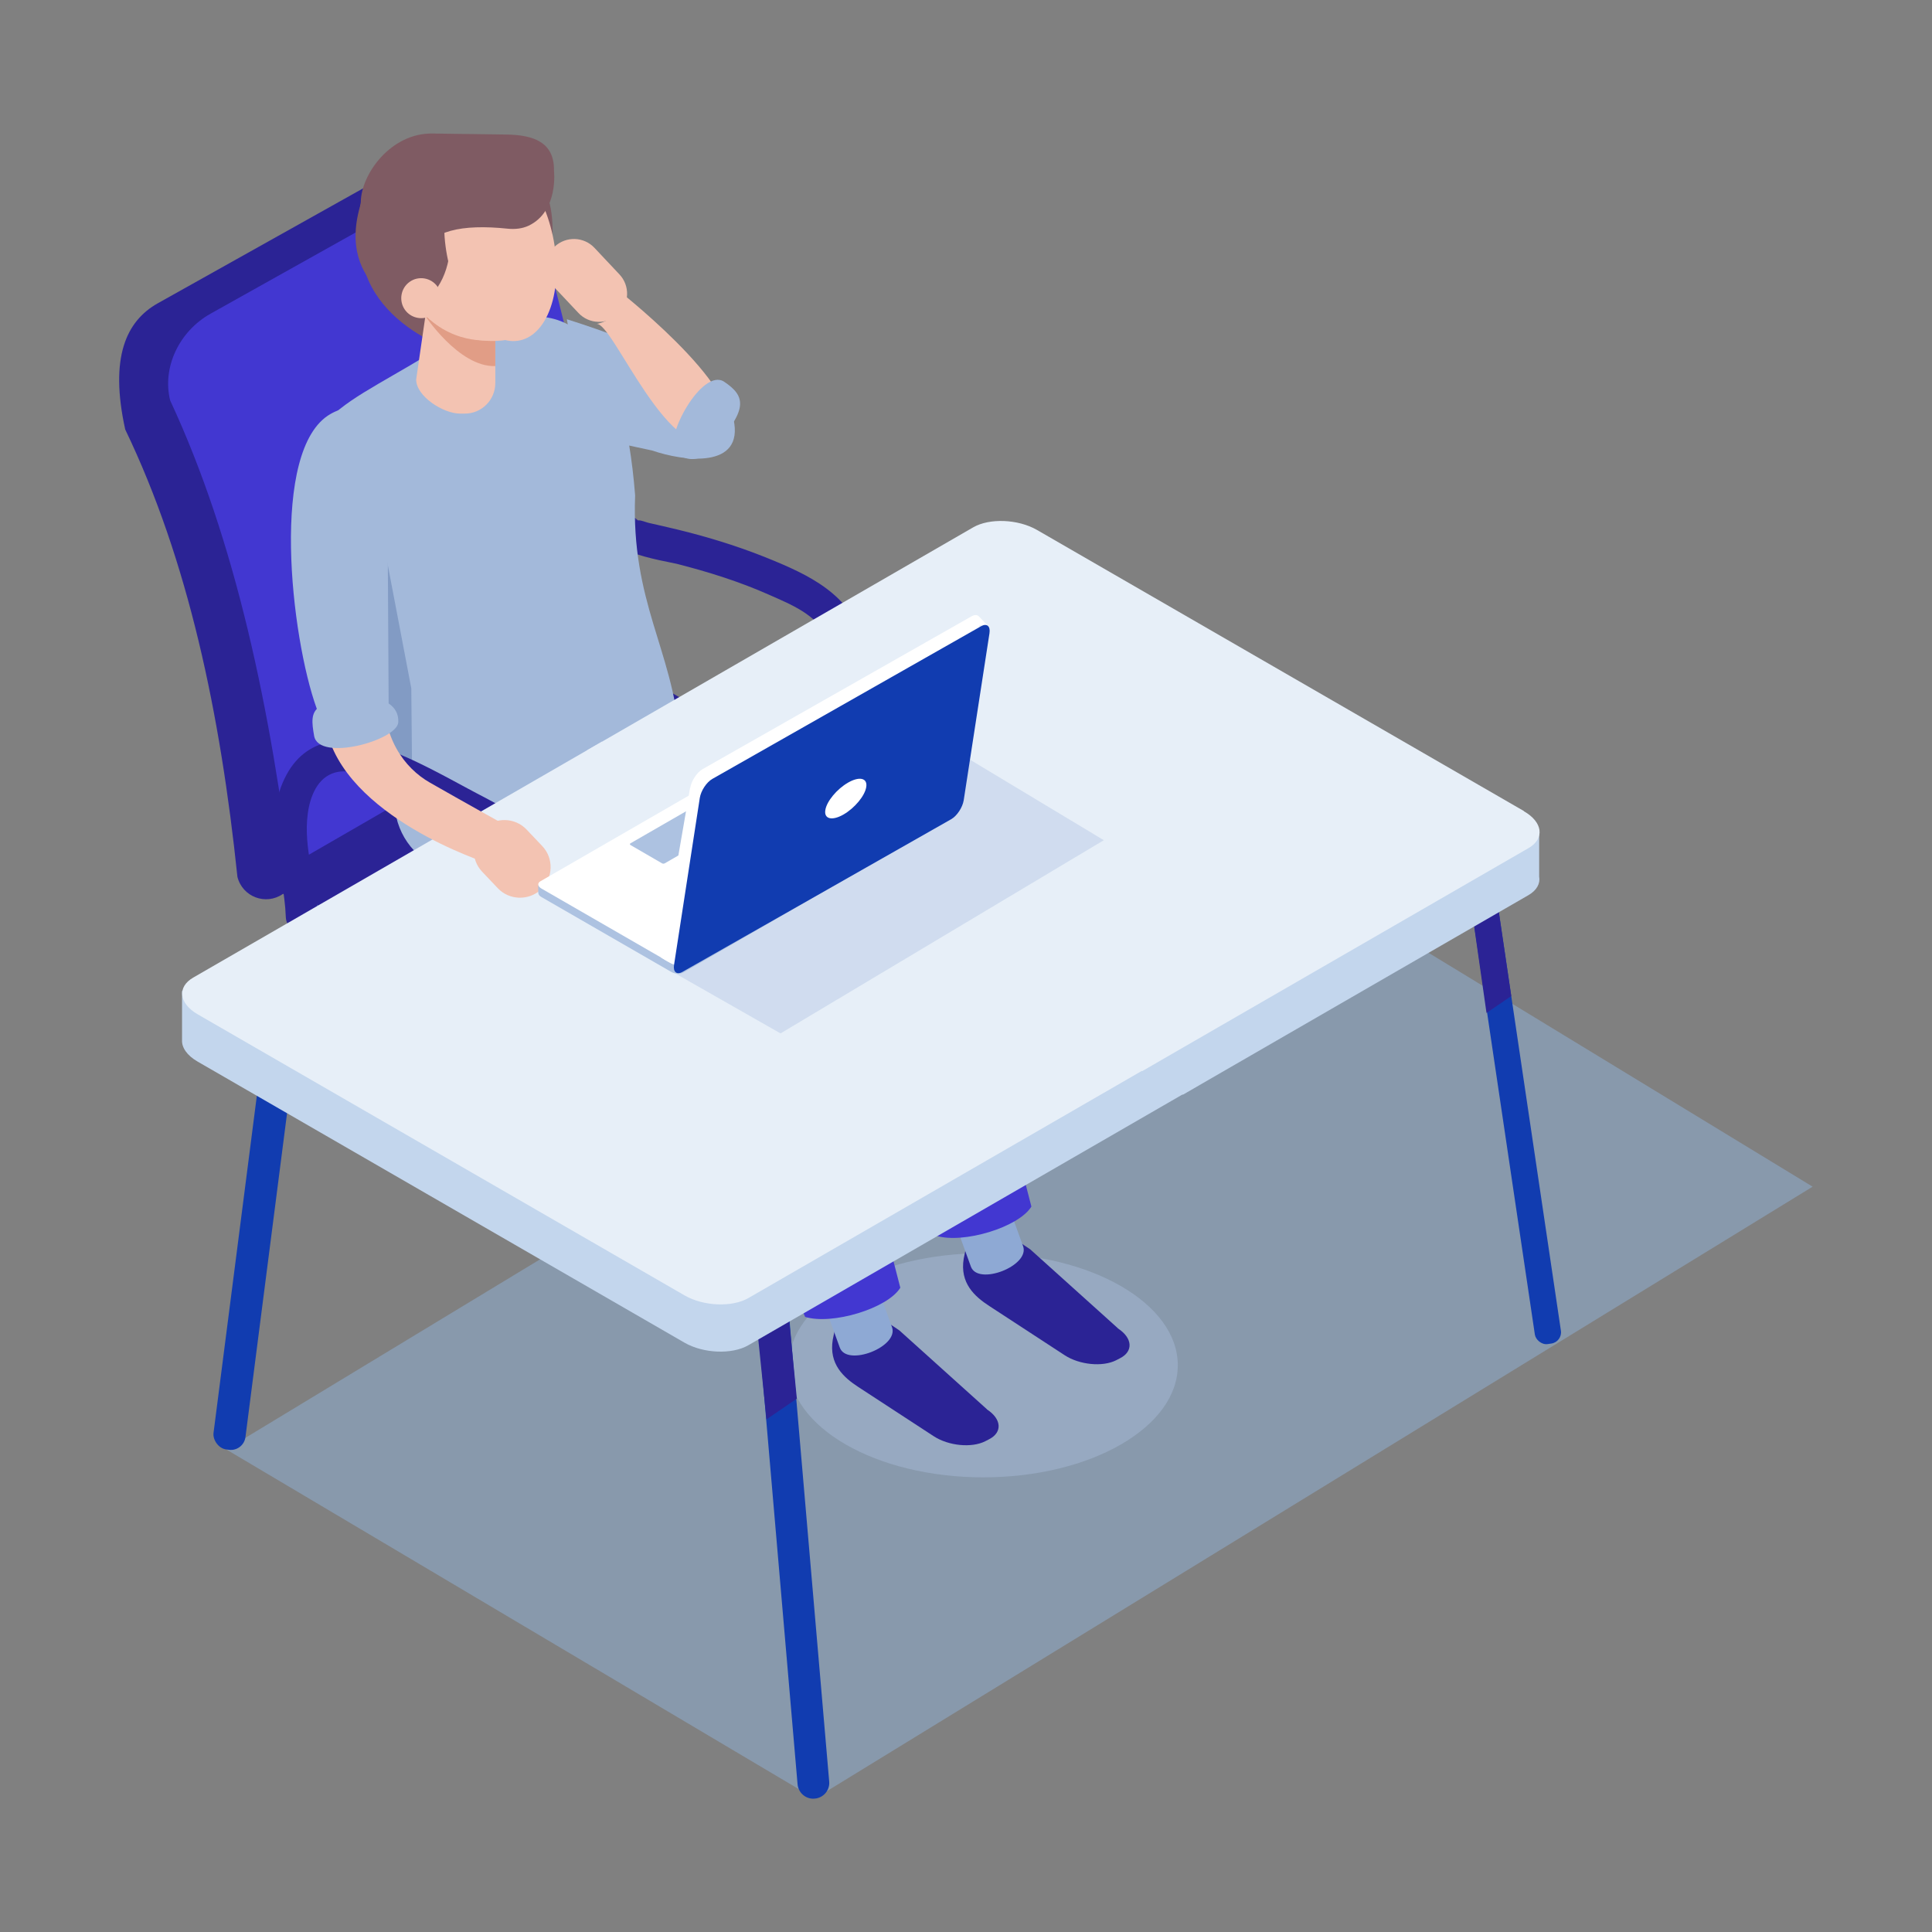<?xml version="1.0" encoding="UTF-8"?>
<svg xmlns="http://www.w3.org/2000/svg" xmlns:xlink="http://www.w3.org/1999/xlink" viewBox="0 0 135 135">
  <rect x="0" y="0" width="135" height="135" fill="#808080" stroke="none"/>
  <defs>
    <style>
      .cls-1 {
        fill: #8ea9d4;
      }

      .cls-2 {
        fill: #e19d86;
      }

      .cls-3 {
        fill: #94bbe6;
        opacity: .43;
      }

      .cls-3, .cls-4 {
        mix-blend-mode: multiply;
      }

      .cls-5 {
        fill: #7f5b63;
      }

      .cls-6 {
        fill: #fff;
      }

      .cls-7 {
        fill: #829bc4;
      }

      .cls-8 {
        fill: none;
      }

      .cls-9 {
        fill: #e7eff8;
      }

      .cls-10 {
        fill: #f3c3b2;
      }

      .cls-11 {
        fill: #c3d6ed;
      }

      .cls-12 {
        isolation: isolate;
      }

      .cls-13 {
        fill: #a3b9da;
      }

      .cls-4 {
        opacity: .4;
      }

      .cls-4, .cls-14 {
        fill: #adc2e1;
      }

      .cls-15 {
        fill: #4237d1;
      }

      .cls-16 {
        fill: #5673d3;
      }

      .cls-17 {
        fill: #113cb0;
      }

      .cls-18 {
        fill: #445ca9;
      }

      .cls-19 {
        fill: #2b2395;
      }

      .cls-20 {
        clip-path: url(#clippath);
      }
    </style>
    <clipPath id="clippath">
      <rect class="cls-8" width="135" height="135"/>
    </clipPath>
  </defs>
  <g class="cls-12">
    <g id="_レイヤー_2" data-name="レイヤー_2">
      <g id="_レイヤー_1-2" data-name="レイヤー_1">
        <g class="cls-20">
          <g>
            <polygon class="cls-3" points="56.93 125.68 126.66 82.92 86.49 58.46 15.81 101.28 56.93 125.68"/>
            <rect class="cls-17" x="104.8" y="59.34" width="1.84" height="34.73" rx=".79" ry=".79" transform="translate(221.56 137.08) rotate(171.56)"/>
            <ellipse class="cls-4" cx="68.71" cy="95.4" rx="13.59" ry="7.83"/>
            <g>
              <path class="cls-19" d="M78.11,92.81l-6.12-5.51c-.78-.51-2.12-1.55-3.36-1.45-.55.04-1,.48-1.07,1.03l-.22,1.07c-.28,1.71.76,2.64,1.79,3.31l5.27,3.44c1.03.67,2.64.83,3.59.35l.27-.14c.95-.48.88-1.42-.15-2.09Z"/>
              <path class="cls-1" d="M67.84,88.5c.49,1.37,4.14-.05,3.65-1.42l-1.61-4.44-3.65,1.42,1.61,4.44Z"/>
              <path class="cls-15" d="M65.42,86.35c1.88.58,5.76-.59,6.65-2.04l-10.12-39.16-11.77,6.16,15.24,35.04Z"/>
            </g>
            <g>
              <path class="cls-19" d="M68.96,98.47l-6.12-5.51c-.78-.51-2.12-1.55-3.36-1.45-.55.04-1,.48-1.07,1.03l-.22,1.07c-.28,1.71.76,2.64,1.79,3.31l5.27,3.44c1.03.67,2.64.83,3.59.35l.27-.14c.95-.48.88-1.42-.15-2.09Z"/>
              <path class="cls-1" d="M58.68,94.16c.49,1.37,4.14-.05,3.65-1.42l-1.61-4.44-3.65,1.42,1.61,4.44Z"/>
              <path class="cls-15" d="M56.26,92.02c1.88.58,5.76-.59,6.65-2.04l-10.12-39.16-11.77,6.16,15.24,35.04Z"/>
            </g>
            <path class="cls-19" d="M19.77,62.48l22.33-15.26-8.1-32.29c-.75-3-4.15-4.27-7.05-2.65l-15.92,8.91c-2.21,1.24-3.39,3.78-2.28,8.82,4.41,9.17,6.65,19.85,7.84,31.26.35,1.4,1.98,2.02,3.17,1.2Z"/>
            <path class="cls-15" d="M20.46,62.12l25.32-14.17-8.1-32.29c-.75-3-4.15-4.27-7.05-2.65l-15.92,8.91c-2.21,1.24-3.39,3.78-2.82,6.06,4.57,9.82,7.04,21.54,8.56,34.14Z"/>
            <path class="cls-19" d="M60.7,58.32c.83-4.25,1.26-9.26-.19-13.41-1.2-3.44-3.86-4.7-7.1-6-1.96-.78-3.99-1.4-6.04-1.9-.69-.17-1.38-.32-2.07-.48-.2-.05-.48-.18-.69-.17-.38.02-.24-.26.18.33.04.3.08.6.12.9-.09.15-.17.3-.26.46.99-.85-.33-2.6-1.41-1.83-1.63,1.16-1.73,3.61-1.86,5.42-.17,2.29-.08,4.58-.07,6.87,0,1.5,2.34,1.5,2.33,0,0-1.81-.06-3.62,0-5.44.03-.98.08-1.98.23-2.95.06-.4.16-1.62.54-1.89-.47-.61-.94-1.22-1.41-1.83-2.28,1.96,3.64,2.83,4.3,3,2.19.56,4.37,1.24,6.44,2.16,1.63.72,3.21,1.35,4.09,2.96,1.33,2.45,1.31,5.6,1.18,8.31-.08,1.63-.24,3.27-.55,4.87-.29,1.47,1.96,2.09,2.25.62h0Z"/>
            <path class="cls-18" d="M20.14,63.09l-.02-1.8,2.48-.08,19.42-11.21c1.12-.65,3.09-.56,4.38.18l16.72,9.65,1.56-.05.04,1.79h0c0,.41-.24.81-.75,1.1l-21.14,12.21c-1.12.65-3.09.56-4.38-.18l-17.25-9.96c-.6-.35-.95-.78-1.04-1.2h0s0,0,0,0c-.03-.15-.03-.29,0-.43Z"/>
            <path class="cls-19" d="M42.82,72.8l21.14-12.21c1.12-.65.98-1.78-.31-2.53l-17.25-9.96c-1.29-.75-3.26-.83-4.38-.18l-21.14,12.21c-1.12.65-.98,1.78.31,2.53l17.25,9.96c1.29.75,3.26.83,4.38.18Z"/>
            <path class="cls-13" d="M39.62,22.31c5.75,1.82,9.35,3.57,11.64,7,.75,3.49-3.49,2.93-5.69,2.17l-5.4-1.16.18-3.84-.74-4.17Z"/>
            <path class="cls-10" d="M43.45,20.49s9.95,7.86,6.83,10.1c-3.4,2.44-7.49-8.22-8.61-7.95.89-.16,1.67-.78,1.79-2.15Z"/>
            <path class="cls-13" d="M49.53,31.59c-.63.64-1.67.66-2.29.01,0,0-.02-.02-.03-.03-.86-.92,1.86-5.93,3.4-4.89,1.45.98,1.83,1.93-1.09,4.9Z"/>
            <polygon class="cls-16" points="35.71 11.33 31.32 10.45 29.13 14.17 35.71 11.33"/>
            <path class="cls-13" d="M47.47,51.37c-.47-5.93-3.38-9.31-3.09-16.76-.81-10.23-4.21-14.48-10.47-11.62l-2.61.92c-7.44,4.81-11.41,4.91-9.36,13.03l5.62,19.3c.74,9.29,21.27,6.02,19.91-4.86Z"/>
            <polygon class="cls-7" points="26.86 38.23 28.74 48.1 28.8 54.61 24.83 48.76 26.86 38.23"/>
            <path class="cls-5" d="M34.48,23.08s-.62,1.4-1.09,1.73-8.03-1.76-8.2-7.71c-.11-3.77,7.05-3.88,7.05-3.88l2.24,9.86Z"/>
            <path class="cls-10" d="M32.14,28.9h.35c1.17,0,2.12-.96,2.12-2.13v-6.59c-.01-1.17-.97-2.12-2.14-2.12h-.35c-1.17,0-2.12.96-2.12,2.13l-.92,6.33c0,1.17,1.89,2.38,3.06,2.38Z"/>
            <path class="cls-2" d="M34.61,23.74s-2.74.53-4.99-1.8c0,0,2.42,3.73,4.99,3.64v-1.84Z"/>
            <path class="cls-5" d="M38.61,16.41s-1.2-2.28-4.41-2.58l1.99-1.97s2.52-.04,2.42,4.55Z"/>
            <path class="cls-19" d="M38.63,73.51c.38-1.97.58-4,.64-6,.08-3-.1-6.52-1.87-9.07-1.15-1.65-3.03-2.42-4.75-3.36-1.81-.98-3.63-1.97-5.55-2.71-2.61-1.01-5.54-1.04-7.06,1.73-1.77,3.23-.19,6.61-.07,9.96.05,1.44,2.29,1.45,2.24,0-.08-2.44-1.04-4.75-.7-7.24.16-1.16.67-2.5,1.91-2.84.95-.26,2.06.17,2.94.5,1.64.62,3.19,1.48,4.73,2.31,1.48.8,3.44,1.47,4.44,2.88,1.51,2.12,1.55,5.19,1.5,7.69-.04,1.85-.2,3.73-.56,5.55-.27,1.41,1.89,2.01,2.16.6h0Z"/>
            <path class="cls-10" d="M43.2,21.96h0c-.79.74-2.04.7-2.78-.09l-1.75-1.86c-.74-.79-.7-2.04.09-2.78h0c.79-.74,2.04-.7,2.78.09l1.75,1.86c.74.79.7,2.04-.09,2.78Z"/>
            <path class="cls-10" d="M29.38,21.58c1.83,2.59,7.26,3.13,8.42.62,1.16-2.51-.39-7.31-2.22-9.9s-5.22-2.56-6.38-.05c-1.16,2.51-1.64,6.74.19,9.33Z"/>
            <path class="cls-5" d="M30.97,13.79s2.04,5.51-2.14,7.89c0,0-5.79-1.68-3.41-8.06,2.09-5.62,8.26-3.26,8.26-3.26l-2.7,3.42Z"/>
            <path class="cls-10" d="M28.29,21.64c.44.63,1.32.78,1.94.34.63-.44.78-1.32.34-1.95-.44-.63-1.32-.78-1.94-.34-.63.44-.78,1.32-.34,1.95Z"/>
            <rect class="cls-17" x="16.93" y="67.64" width="2.25" height="33.79" rx="1.03" ry="1.03" transform="translate(10.92 -1.61) rotate(7.32)"/>
            <path class="cls-17" d="M56.93,125.68h0c.61-.05,1.07-.59,1.01-1.2l-4.37-50.78c-.05-.61-.59-1.07-1.2-1.01h0c-.61.05-1.07.59-1.01,1.2l4.37,50.78c.05.61.59,1.07,1.2,1.01Z"/>
            <polygon class="cls-19" points="53.56 99.18 55.68 97.73 55.08 91.63 52.82 91.98 53.56 99.18"/>
            <polygon class="cls-19" points="103.87 70.78 105.6 69.6 104.4 61.47 102.87 63.76 103.87 70.78"/>
            <path class="cls-11" d="M44.89,53.47l-27.31,15.77h-4.86v3.43h0c-.03.52.34,1.08,1.09,1.51l34.02,19.64c1.32.76,3.32.84,4.46.18l31.41-18.14-38.82-22.4Z"/>
            <path class="cls-11" d="M107.55,61.24v-3.29h-4.56l-30.54-17.63c-1.32-.76-3.32-.84-4.46-.18l-24.15,13.95,38.82,22.4,24.14-13.94c.59-.34.84-.82.75-1.3Z"/>
            <path class="cls-9" d="M42.05,51.83l-28.55,16.48c-1.14.66-1,1.81.32,2.57l34.02,19.64c1.32.76,3.32.84,4.46.18l28.56-16.49-38.82-22.4Z"/>
            <path class="cls-9" d="M106.48,56.67l-34.02-19.64c-1.32-.76-3.32-.84-4.46-.18l-27,15.59,38.82,22.4,26.99-15.58c1.14-.66,1-1.81-.32-2.57Z"/>
            <path class="cls-10" d="M21.98,42.23c-1.3,4.16,5.12.93,4.86,5.99-.17,3.31,1.41,5.44,3.19,6.46,2.43,1.39,5.21,2.93,5.21,2.93l-1.24,2.68s-9.97-3.19-11.22-9.45l-1.41-15.46.63,6.85Z"/>
            <path class="cls-13" d="M27.09,37.63l.07,12.08c-.44.88-4.53,1.19-5.03-.2-1.8-4.96-3.31-18.13.96-20.58,3.47-2,5.39,3.65,4,8.71Z"/>
            <path class="cls-13" d="M26.58,48.89s1.32.32,1.25,1.58c-.07,1.26-5.56,2.79-5.88.95-.32-1.84-.32-2.69,4.63-2.52Z"/>
            <path class="cls-10" d="M37.81,62.15h0c.85-.81.89-2.17.09-3.02l-1.1-1.16c-.81-.86-2.17-.89-3.03-.09h0c-.85.81-.89,2.17-.09,3.02l1.1,1.16c.81.86,2.17.89,3.03.09Z"/>
            <path class="cls-10" d="M32.86,21.85c1.83,2.59,4.25,2.65,5.41.14,1.16-2.51.62-6.64-1.21-9.23-1.83-2.59-4.25-2.65-5.41-.14s-.62,6.64,1.21,9.23Z"/>
            <path class="cls-5" d="M29.45,17.71c.66-1.57,2.77-2.07,6.03-1.73.5.05,1.01,0,1.46-.21,2.11-1.01,1.77-3.85,1.77-3.85.03-1.97-1.4-2.5-3.37-2.52l-5.12-.07c-2.9-.05-4.99,2.83-5.01,4.8l-.05.34c-.03,1.97,2.33,3.23,4.29,3.25Z"/>
            <polygon class="cls-4" points="47.08 67.96 54.54 72.21 77.13 58.71 65.63 51.79 47.08 67.96"/>
            <g>
              <path class="cls-14" d="M37.61,62.4v-.56s.73.28.73.28l.16-.36,18.18-10.5c.22-.13.6-.11.86.04l7.83,4.52v-.13l1.45.58v.6h0c-.02.06-.06.11-.14.16l-18.92,10.92c-.22.13-.61.11-.86-.04l-9.07-5.23c-.14-.08-.21-.18-.21-.28h0Z"/>
              <path class="cls-6" d="M47.75,67.35l18.92-10.92c.22-.13.19-.35-.06-.5l-9.07-5.23c-.25-.15-.64-.16-.86-.04l-18.92,10.92c-.22.13-.19.35.06.5l9.07,5.23c.25.15.64.16.86.04Z"/>
              <path class="cls-14" d="M46.46,60.32l4.58-2.64c.05-.03.05-.08-.01-.12l-2.19-1.27c-.06-.04-.15-.04-.21,0l-4.58,2.64c-.05.03-.05.08.01.12l2.19,1.27c.06.04.15.04.21,0Z"/>
              <path class="cls-6" d="M48.23,55.06c.08-.5.47-1.09.87-1.32l18.78-10.67c.17-.1.31-.11.42-.07h0s0,0,0,0c.04.02.07.04.1.07l.62.65-.57-.05-1.79,11.54c-.08.5-.47,1.09-.87,1.32l-17.76,10.09-.57.64-.07.16c-.36.08-1.22-.53-1.22-.53l2.05-11.84Z"/>
              <path class="cls-17" d="M47.69,67.91l18.78-10.67c.4-.23.79-.82.87-1.32l1.8-11.67c.08-.5-.19-.72-.59-.49l-18.78,10.67c-.4.23-.79.82-.87,1.32l-1.8,11.67c-.08.5.19.72.59.49Z"/>
              <path class="cls-6" d="M57.67,56.61c-.1.62.47.76,1.26.31.79-.45,1.51-1.32,1.6-1.93.1-.62-.47-.76-1.26-.31s-1.51,1.32-1.6,1.93Z"/>
            </g>
          </g>
        </g>
      </g>
    </g>
  </g>
</svg>